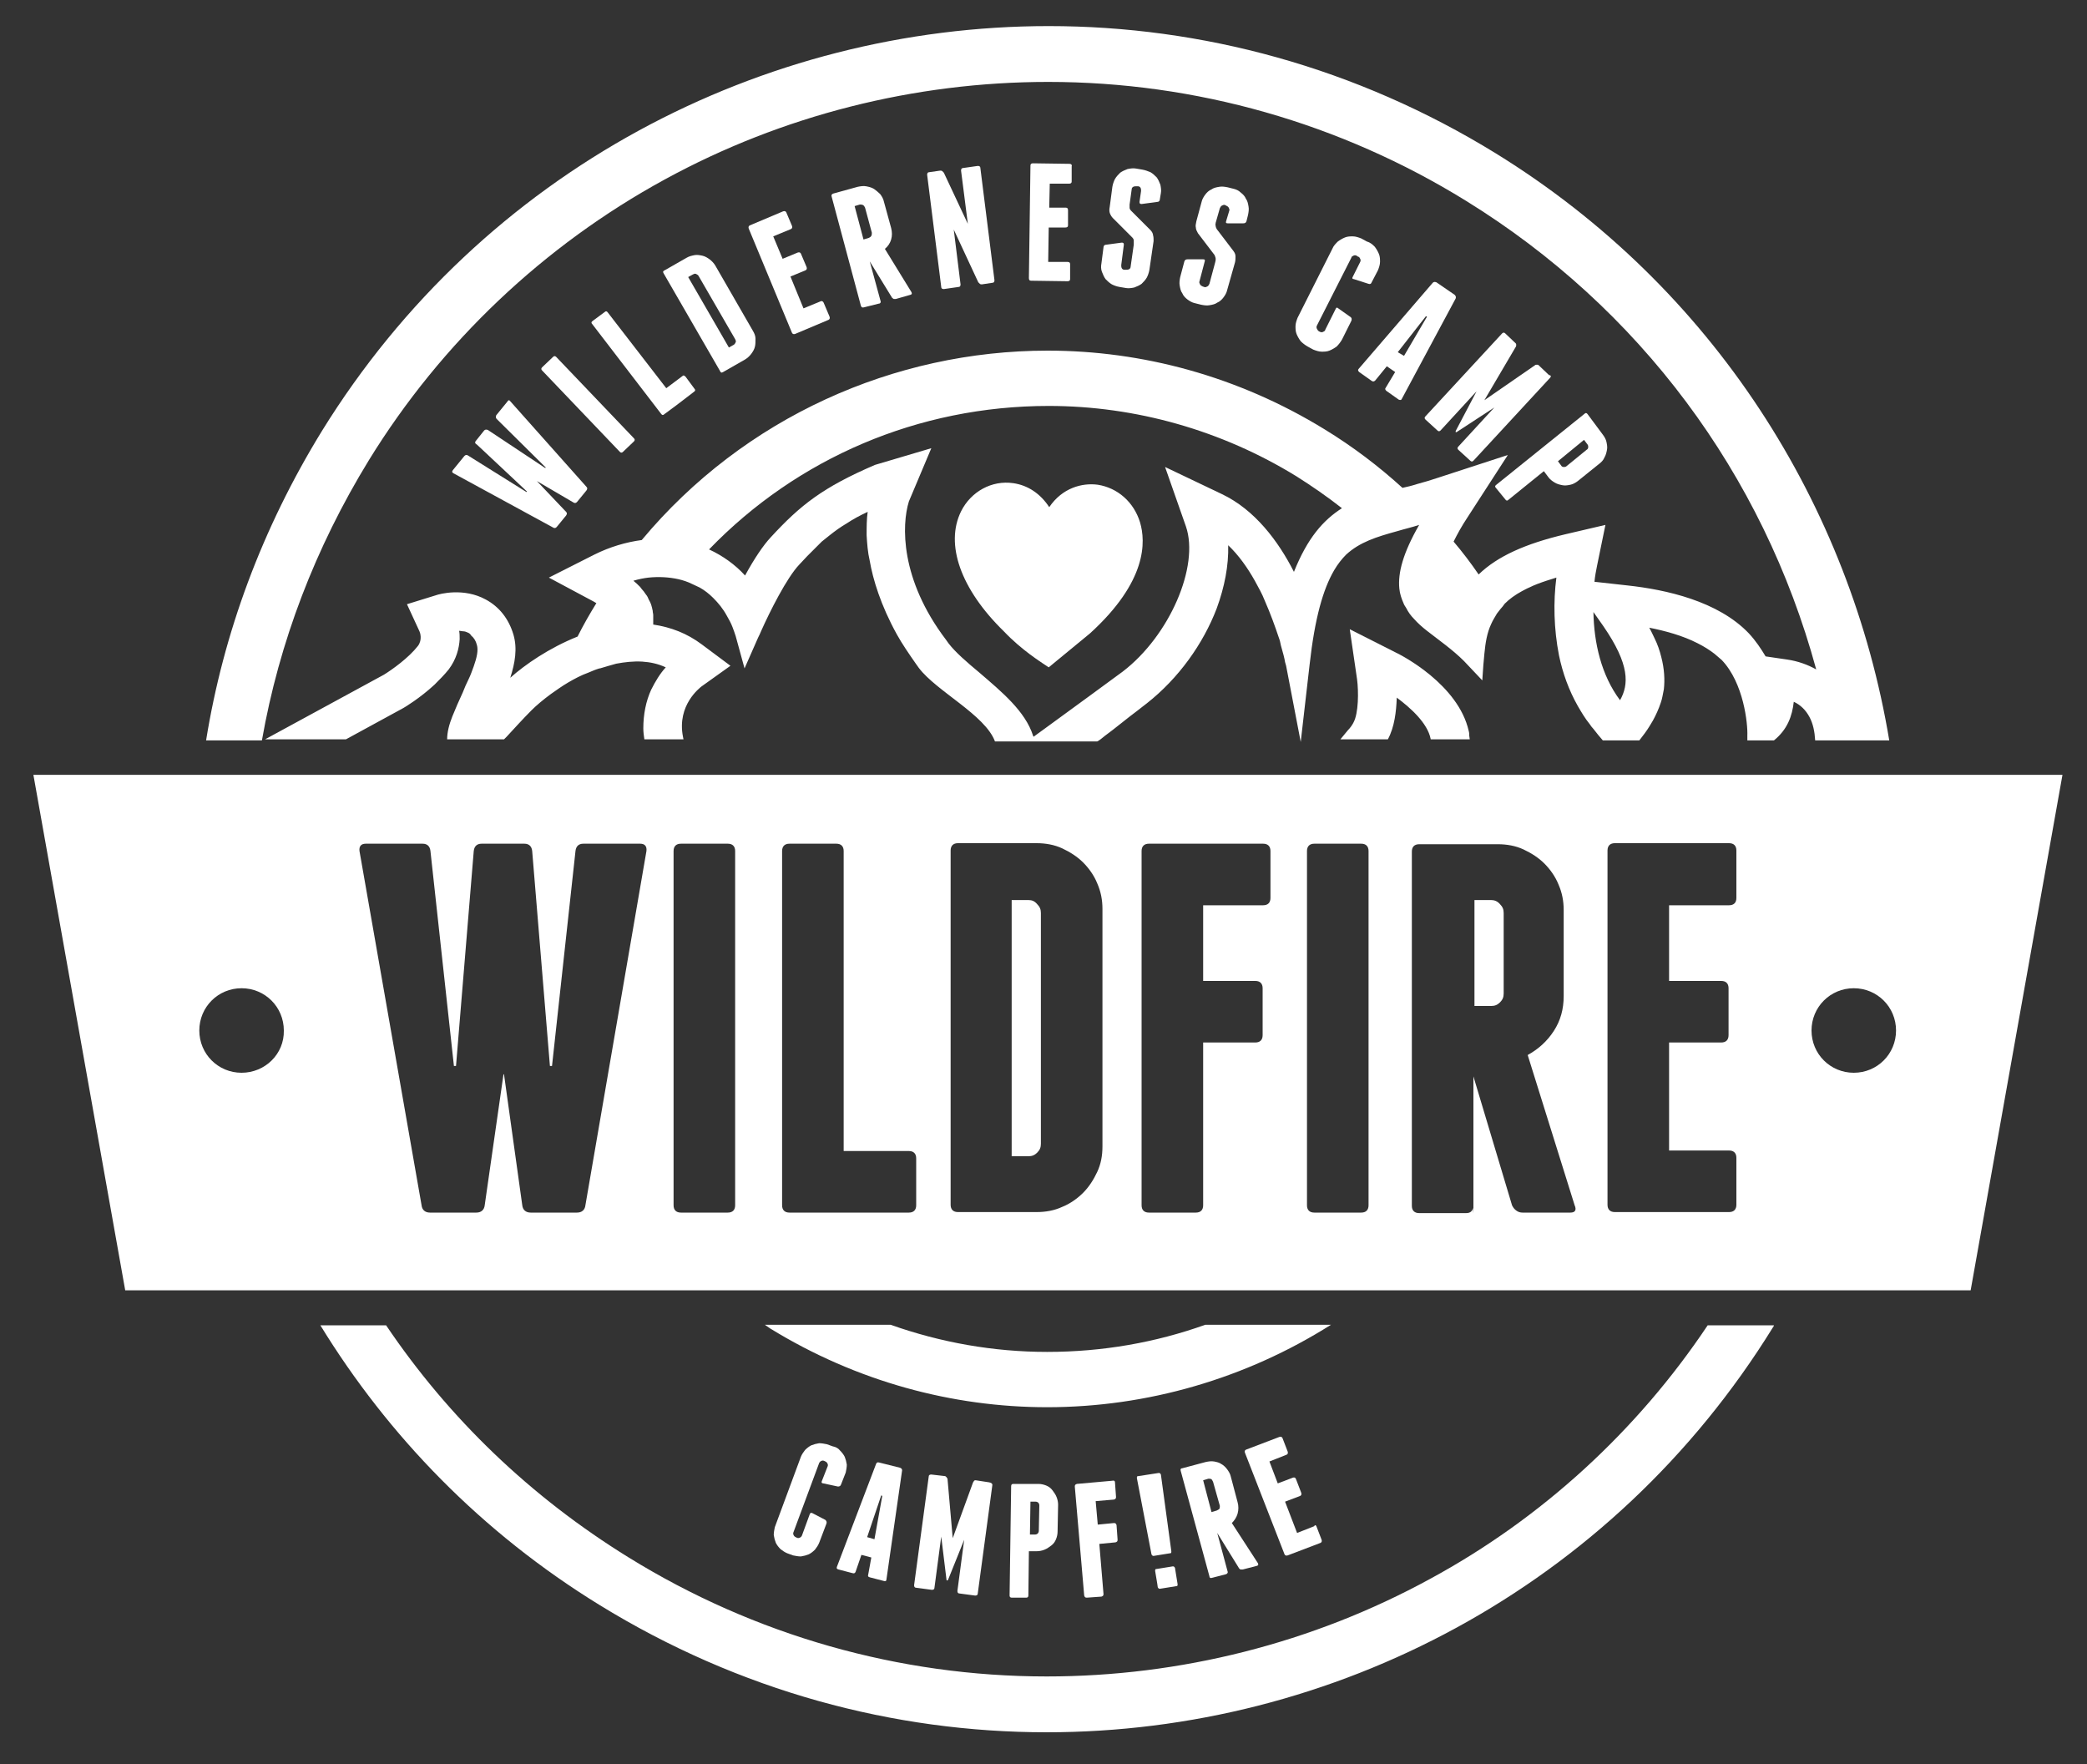 <?xml version="1.0" encoding="utf-8"?>
<!-- Generator: Adobe Illustrator 26.1.0, SVG Export Plug-In . SVG Version: 6.00 Build 0)  -->
<!DOCTYPE svg PUBLIC "-//W3C//DTD SVG 1.1//EN" "http://www.w3.org/Graphics/SVG/1.1/DTD/svg11.dtd">
<svg version="1.1" id="Layer_1" xmlns:x="http://ns.adobe.com/Extensibility/1.0/" xmlns:i="http://ns.adobe.com/AdobeIllustrator/10.0/" xmlns:graph="http://ns.adobe.com/Graphs/1.0/"
	 xmlns="http://www.w3.org/2000/svg" xmlns:xlink="http://www.w3.org/1999/xlink" x="0px" y="0px" viewBox="0 0 400 338.1"
	 style="enable-background:new 0 0 400 338.1;" xml:space="preserve">
<rect x="0" y="0" width="400" height="338.1" fill="#333333" stroke="none"/>
<style type="text/css">
	.st0{fill:#FFFFFF;}
</style>
<g>
	<path class="st0" d="M161,278c0.4,0.4,0.7,0.8,0.9,1.2c0.2,0.5,0.3,0.9,0.4,1.5c0,0.5-0.1,1-0.2,1.5l-0.9,2.3
		c-0.1,0.3-0.3,0.4-0.6,0.4l-2.8-0.6c-0.3,0-0.4-0.2-0.3-0.4l1.1-2.8c0.1-0.2,0.1-0.4,0-0.6c-0.1-0.2-0.2-0.3-0.4-0.4l-0.2-0.1
		c-0.2-0.1-0.4-0.1-0.6,0c-0.2,0.1-0.3,0.2-0.4,0.4l-4.9,13.2c-0.1,0.2-0.1,0.4,0,0.6c0.1,0.2,0.2,0.3,0.4,0.4l0.2,0.1
		c0.2,0.1,0.4,0.1,0.6,0c0.2-0.1,0.3-0.2,0.4-0.4l1.5-4.1c0.1-0.3,0.3-0.3,0.5-0.2l2.5,1.3c0.2,0.2,0.3,0.4,0.2,0.7l-1.4,3.7
		c-0.2,0.5-0.5,0.9-0.8,1.3c-0.4,0.4-0.8,0.7-1.2,0.9c-0.5,0.2-0.9,0.3-1.5,0.4c-0.5,0-1-0.1-1.5-0.2l-1.1-0.4
		c-0.5-0.2-0.9-0.5-1.3-0.8c-0.4-0.4-0.7-0.8-0.9-1.2c-0.2-0.5-0.3-0.9-0.4-1.5c0-0.5,0.1-1,0.2-1.5l5-13.5c0.2-0.5,0.5-0.9,0.8-1.3
		c0.4-0.4,0.8-0.7,1.2-0.9c0.5-0.2,0.9-0.3,1.5-0.4c0.5,0,1,0.1,1.5,0.2l1.1,0.4C160.2,277.3,160.7,277.6,161,278z"/>
	<path class="st0" d="M169.9,302.7c0,0.3-0.2,0.4-0.5,0.3l-2.7-0.7c-0.3-0.1-0.4-0.2-0.3-0.5l0.6-3.3l-1.9-0.5l-1.1,3.2
		c-0.1,0.3-0.3,0.4-0.6,0.3l-2.7-0.7c-0.3-0.1-0.4-0.2-0.3-0.5l7.5-19.7c0.1-0.3,0.3-0.4,0.6-0.3l4,1c0.3,0.1,0.4,0.3,0.4,0.5
		L169.9,302.7z M167.6,295l1.5-8.3l-0.2-0.1l-2.7,8L167.6,295z"/>
	<path class="st0" d="M190.2,284.6l-2.8,20.8c0,0.3-0.2,0.4-0.5,0.4l-3-0.4c-0.3,0-0.4-0.2-0.4-0.5l1.3-9.8l-3.1,7.7
		c-0.1,0.1-0.1,0.1-0.2,0.1c-0.1,0-0.1-0.1-0.1-0.2l-1-8.2l-1.3,9.8c0,0.3-0.2,0.4-0.5,0.4l-3-0.4c-0.3,0-0.4-0.2-0.4-0.5l2.8-20.8
		c0-0.3,0.2-0.4,0.5-0.4l2.6,0.3c0.1,0,0.2,0.1,0.3,0.2c0.1,0.1,0.1,0.2,0.2,0.3l1,11.4l3.9-10.7c0.1-0.1,0.1-0.2,0.2-0.3
		c0.1-0.1,0.2-0.1,0.3-0.1l2.6,0.4C190.1,284.2,190.2,284.4,190.2,284.6z"/>
	<path class="st0" d="M199,284.4c0.5,0,1,0.1,1.5,0.3c0.5,0.2,0.9,0.5,1.2,0.9c0.3,0.4,0.6,0.8,0.8,1.3c0.2,0.5,0.3,1,0.3,1.5
		l-0.1,5.1c0,0.5-0.1,1-0.3,1.5c-0.2,0.5-0.5,0.9-0.9,1.2c-0.4,0.3-0.8,0.6-1.3,0.8c-0.5,0.2-1,0.3-1.5,0.3l-1.5,0l-0.1,8.5
		c0,0.3-0.2,0.4-0.4,0.4l-2.8,0c-0.3,0-0.4-0.2-0.4-0.4l0.3-21c0-0.3,0.2-0.4,0.4-0.4L199,284.4z M199.2,288.5
		c0-0.2-0.1-0.4-0.2-0.5c-0.1-0.1-0.3-0.2-0.5-0.2l-1,0l-0.1,6.3l1,0c0.2,0,0.4-0.1,0.5-0.2c0.1-0.1,0.2-0.3,0.2-0.5L199.2,288.5z"
		/>
	<path class="st0" d="M213.7,284.1l0.2,2.8c0,0.3-0.1,0.4-0.4,0.5l-3.5,0.3l0.4,4.5l3.1-0.3c0.3,0,0.4,0.1,0.5,0.4l0.2,2.8
		c0,0.3-0.1,0.4-0.4,0.5l-3.1,0.3l0.8,9.6c0,0.3-0.1,0.4-0.4,0.5l-2.8,0.2c-0.3,0-0.4-0.1-0.5-0.4l-1.8-20.9c0-0.3,0.1-0.4,0.4-0.5
		l6.7-0.6C213.5,283.7,213.7,283.8,213.7,284.1z"/>
	<path class="st0" d="M241.1,299.6c0.1,0.3,0.1,0.4-0.2,0.5l-2.7,0.7c-0.1,0-0.2,0-0.4,0c-0.1,0-0.2-0.1-0.3-0.2l-4.2-6.8l2.1,7.8
		l-0.1-0.3c0,0.2-0.1,0.3-0.3,0.4l-2.7,0.7c-0.3,0.1-0.5,0-0.5-0.3l-5.5-20.2c-0.1-0.3,0-0.5,0.3-0.5l4.5-1.2c0.5-0.1,1-0.2,1.6-0.1
		c0.5,0.1,1,0.2,1.4,0.5c0.4,0.2,0.8,0.6,1.1,1c0.3,0.4,0.6,0.9,0.7,1.4l1.3,4.9c0.2,0.7,0.2,1.5,0,2.2c-0.2,0.7-0.6,1.3-1.1,1.8
		L241.1,299.6z M232.2,289.8l1-0.3c0.2-0.1,0.4-0.2,0.5-0.3c0.1-0.2,0.1-0.4,0.1-0.6l-1.3-4.6c-0.1-0.2-0.2-0.4-0.3-0.5
		c-0.2-0.1-0.4-0.1-0.6-0.1l-1,0.3L232.2,289.8z"/>
	<path class="st0" d="M252.3,292.5l1,2.6c0.1,0.3,0,0.5-0.2,0.6l-6.3,2.4c-0.3,0.1-0.5,0-0.6-0.2l-7.6-19.5c-0.1-0.3,0-0.5,0.3-0.6
		l6.3-2.4c0.3-0.1,0.5,0,0.6,0.2l1,2.6c0.1,0.3,0,0.5-0.2,0.6l-3.3,1.3l1.6,4.2l2.9-1.1c0.3-0.1,0.5,0,0.6,0.3l1,2.6
		c0.1,0.3,0,0.5-0.2,0.6l-2.9,1.1l2.3,6l3.3-1.3C252,292.2,252.2,292.3,252.3,292.5z"/>
	<path class="st0" d="M224.8,300.2c0.2,0,0.3,0.1,0.4,0.3l0.5,3.1c0,0.3,0,0.4-0.3,0.4l-3.1,0.5l0,0c-0.2,0-0.3-0.1-0.4-0.3
		l-0.1-0.7l-0.4-2.4c0-0.3,0-0.4,0.3-0.4L224.8,300.2L224.8,300.2"/>
	<path class="st0" d="M222.1,282.3c0.2,0,0.3,0.1,0.4,0.3l2,14.7c0,0.3,0,0.4-0.3,0.4l-3.1,0.5l0,0c-0.2,0-0.3-0.1-0.4-0.3
		l-2.8-14.6c0-0.3,0-0.4,0.3-0.4L222.1,282.3L222.1,282.3"/>
	<path class="st0" d="M218.5,100.1c-1.2-3.9-4.3-6.6-8.1-7.2c-3-0.4-6.8,0.6-9.3,4.3c-1.7-2.6-4.1-4.2-6.9-4.6
		c-4.1-0.6-8.1,1.6-10,5.4c-3.1,6.3-0.1,14.9,8.2,23c3.4,3.6,7.3,6,7.4,6.1l1.2,0.8l7.9-6.5C219.9,111.4,219.6,103.8,218.5,100.1z"
		/>
	<g>
		<path class="st0" d="M97.8,76.9l14.6,16.4c0.2,0.2,0.2,0.4,0,0.7l-1.8,2.2c-0.2,0.2-0.4,0.3-0.7,0.1l-7-4.1l0,0l5.6,5.9
			c0.2,0.2,0.2,0.4,0,0.7l-1.8,2.2c-0.2,0.2-0.4,0.3-0.7,0.1L86.9,90.7c-0.3-0.2-0.3-0.3-0.1-0.6l2.2-2.7c0.2-0.2,0.4-0.3,0.7-0.1
			l11.2,7l0.1-0.1l-9.6-9C91,85,91,84.7,91.2,84.5l1.6-2c0.2-0.2,0.4-0.2,0.7-0.1l11,7.3l0.1-0.1l-9.4-9.3c-0.2-0.2-0.2-0.4-0.1-0.7
			l2.2-2.7C97.4,76.7,97.6,76.6,97.8,76.9z"/>
		<path class="st0" d="M121.5,84c0.2,0.2,0.2,0.4,0,0.6l-2.1,2c-0.2,0.2-0.4,0.2-0.6,0l-14.9-15.6c-0.2-0.2-0.2-0.4,0-0.6l2.1-2
			c0.2-0.2,0.4-0.2,0.6,0L121.5,84z"/>
		<path class="st0" d="M131.4,72.2l1.7,2.3c0.2,0.2,0.2,0.4-0.1,0.6l-3.4,2.6l0,0l0,0l-2.3,1.7c-0.2,0.2-0.4,0.2-0.6-0.1l-13.2-17.2
			c-0.2-0.2-0.2-0.4,0.1-0.6l2.3-1.7c0.2-0.2,0.4-0.2,0.6,0.1l11.2,14.5l3.2-2.4C131,71.9,131.2,72,131.4,72.2z"/>
		<path class="st0" d="M131.6,49.4c0.5-0.3,1-0.4,1.5-0.5c0.5-0.1,1,0,1.5,0.1c0.5,0.1,1,0.4,1.4,0.7c0.4,0.3,0.8,0.7,1.1,1.2
			l7.2,12.5c0.3,0.5,0.5,1,0.5,1.5s0,1.1-0.1,1.5c-0.1,0.5-0.4,1-0.7,1.4c-0.3,0.4-0.7,0.8-1.2,1.1l-4.2,2.4
			c-0.3,0.2-0.5,0.1-0.6-0.2l-10.8-18.7c-0.2-0.3-0.1-0.5,0.2-0.6L131.6,49.4z M133.9,52.9c-0.1-0.2-0.3-0.3-0.5-0.4
			c-0.2-0.1-0.4,0-0.6,0.1l-0.9,0.5l7.8,13.5l0.9-0.5c0.2-0.1,0.3-0.3,0.4-0.5c0.1-0.2,0-0.4-0.1-0.6L133.9,52.9z"/>
		<path class="st0" d="M157.9,58.1l1.1,2.6c0.1,0.3,0,0.5-0.2,0.6l-6.4,2.7c-0.3,0.1-0.5,0-0.6-0.2l-8.3-20c-0.1-0.3,0-0.5,0.2-0.6
			l6.4-2.7c0.3-0.1,0.5,0,0.6,0.2l1.1,2.6c0.1,0.3,0,0.5-0.2,0.6l-3.4,1.4l1.8,4.3l2.9-1.2c0.3-0.1,0.5,0,0.6,0.2l1.1,2.6
			c0.1,0.3,0,0.5-0.2,0.6l-2.9,1.2l2.5,6.1l3.4-1.4C157.6,57.7,157.8,57.8,157.9,58.1z"/>
		<path class="st0" d="M174.7,56c0.1,0.3,0.1,0.4-0.2,0.5l-2.8,0.8c-0.1,0-0.3,0-0.4,0c-0.1-0.1-0.2-0.1-0.3-0.2l-4.3-7l2.1,7.7
			c0,0.2-0.1,0.4-0.4,0.4l-2.8,0.7c-0.3,0.1-0.5,0-0.6-0.3l-5.6-20.9c-0.1-0.3,0-0.5,0.3-0.6l4.7-1.3c0.5-0.1,1.1-0.2,1.6-0.1
			c0.5,0.1,1,0.2,1.5,0.5c0.4,0.3,0.8,0.6,1.2,1c0.3,0.4,0.6,0.9,0.7,1.4l1.4,5.1c0.2,0.8,0.2,1.5,0,2.2c-0.2,0.7-0.6,1.3-1.2,1.8
			L174.7,56z M165.5,45.9l1-0.3c0.2-0.1,0.4-0.2,0.5-0.4c0.1-0.2,0.1-0.4,0.1-0.6l-1.3-4.8c-0.1-0.2-0.2-0.4-0.4-0.5
			c-0.2-0.1-0.4-0.1-0.6-0.1l-1,0.3L165.5,45.9z"/>
		<path class="st0" d="M187.9,32.2l2.7,21.5c0,0.3-0.1,0.5-0.4,0.5l-2,0.3c-0.1,0-0.3,0-0.4-0.1c-0.1-0.1-0.2-0.2-0.3-0.3l-4.7-10.1
			l1.3,10.5c0,0.3-0.1,0.5-0.4,0.5l-2.8,0.4c-0.3,0-0.5-0.1-0.5-0.4l-2.7-21.5c0-0.3,0.1-0.5,0.4-0.5l2.1-0.3c0.1,0,0.3,0,0.4,0.1
			c0.1,0.1,0.2,0.2,0.3,0.3l4.6,9.8l-1.3-10.2c0-0.3,0.1-0.5,0.4-0.5l2.8-0.4C187.7,31.8,187.9,31.9,187.9,32.2z"/>
		<path class="st0" d="M205.1,50.6l0,2.9c0,0.3-0.2,0.4-0.5,0.4l-7-0.1c-0.3,0-0.4-0.2-0.4-0.5l0.3-21.6c0-0.3,0.2-0.4,0.5-0.4
			l7,0.1c0.3,0,0.5,0.2,0.4,0.5l0,2.9c0,0.3-0.2,0.4-0.5,0.4l-3.7,0l-0.1,4.6l3.2,0c0.3,0,0.4,0.2,0.4,0.5l0,2.9
			c0,0.3-0.2,0.4-0.5,0.4l-3.2,0l-0.1,6.6l3.7,0C204.9,50.2,205.1,50.3,205.1,50.6z"/>
		<path class="st0" d="M220.5,33c0.5,0.3,0.8,0.6,1.2,1c0.3,0.4,0.5,0.9,0.7,1.4c0.1,0.5,0.2,1.1,0.1,1.6l-0.2,1.2
			c0,0.3-0.2,0.5-0.5,0.5l-3,0.4c-0.3,0-0.4-0.1-0.4-0.4l0.3-2.1c0-0.2,0-0.4-0.1-0.6c-0.1-0.2-0.3-0.3-0.5-0.3l-0.3,0
			c-0.2,0-0.4,0-0.6,0.1c-0.2,0.1-0.3,0.3-0.3,0.5l-0.4,2.9c0,0.2,0,0.4,0,0.6c0,0.2,0.1,0.4,0.3,0.6l3.7,3.7c0.3,0.3,0.5,0.7,0.5,1
			c0.1,0.3,0.1,0.7,0.1,1.1l-0.8,5.5c-0.1,0.6-0.3,1.1-0.5,1.5c-0.3,0.5-0.6,0.8-1,1.2c-0.4,0.3-0.9,0.5-1.4,0.7
			c-0.5,0.1-1.1,0.2-1.6,0.1l-1.2-0.2c-0.6-0.1-1.1-0.3-1.5-0.5c-0.5-0.3-0.8-0.6-1.2-1c-0.3-0.4-0.5-0.9-0.7-1.4s-0.2-1.1-0.1-1.6
			l0.4-3.1c0-0.3,0.2-0.5,0.5-0.5l3-0.4c0.3,0,0.4,0.1,0.4,0.4l-0.5,3.9c0,0.2,0,0.4,0.1,0.6c0.1,0.2,0.3,0.3,0.5,0.3l0.3,0
			c0.2,0,0.4,0,0.6-0.1c0.2-0.1,0.3-0.3,0.3-0.5l0.6-4.2c0-0.3,0-0.5,0-0.8c0-0.2-0.1-0.4-0.3-0.6l-3.7-3.7c-0.3-0.3-0.5-0.7-0.6-1
			c-0.1-0.3-0.1-0.7,0-1.2l0.5-3.8c0.1-0.6,0.3-1.1,0.5-1.5c0.3-0.5,0.6-0.8,1-1.2c0.4-0.3,0.9-0.5,1.4-0.7c0.5-0.1,1.1-0.2,1.6-0.1
			l1.2,0.2C219.5,32.6,220,32.8,220.5,33z"/>
		<path class="st0" d="M237.8,36.9c0.4,0.3,0.8,0.7,1,1.2c0.3,0.4,0.4,0.9,0.5,1.5c0.1,0.5,0,1.1-0.1,1.6l-0.3,1.2
			c-0.1,0.3-0.3,0.4-0.6,0.4l-3,0c-0.3,0-0.4-0.1-0.3-0.4l0.6-2c0.1-0.2,0-0.4-0.1-0.6c-0.1-0.2-0.3-0.3-0.5-0.4l-0.2-0.1
			c-0.2-0.1-0.4,0-0.6,0.1c-0.2,0.1-0.3,0.3-0.4,0.5l-0.8,2.8c0,0.2-0.1,0.4,0,0.6c0,0.2,0.1,0.4,0.2,0.6l3.2,4.2
			c0.3,0.4,0.4,0.7,0.4,1.1c0,0.3,0,0.7-0.1,1.1l-1.5,5.3c-0.1,0.5-0.4,1-0.7,1.4c-0.3,0.4-0.7,0.8-1.2,1c-0.4,0.3-0.9,0.4-1.5,0.5
			c-0.5,0.1-1.1,0-1.6-0.1l-1.2-0.3c-0.5-0.1-1-0.4-1.4-0.7c-0.4-0.3-0.8-0.7-1-1.2c-0.3-0.4-0.4-0.9-0.5-1.5
			c-0.1-0.5,0-1.1,0.1-1.6l0.8-3c0.1-0.3,0.3-0.4,0.6-0.4l3,0c0.3,0,0.4,0.1,0.3,0.4l-1,3.8c-0.1,0.2,0,0.4,0.1,0.6
			c0.1,0.2,0.3,0.3,0.5,0.4l0.3,0.1c0.2,0.1,0.4,0,0.6-0.1c0.2-0.1,0.3-0.3,0.4-0.5l1.1-4.1c0.1-0.3,0.1-0.5,0.1-0.7
			s-0.1-0.4-0.2-0.7l-3.2-4.2c-0.2-0.4-0.4-0.7-0.4-1.1c-0.1-0.3,0-0.7,0.1-1.2l1-3.7c0.1-0.5,0.4-1,0.7-1.4c0.3-0.4,0.7-0.8,1.2-1
			c0.4-0.3,0.9-0.4,1.5-0.5c0.5-0.1,1.1,0,1.6,0.1l1.2,0.3C236.9,36.3,237.4,36.5,237.8,36.9z"/>
		<path class="st0" d="M263.5,47.3c0.3,0.4,0.6,0.9,0.8,1.4c0.2,0.5,0.2,1,0.2,1.5c0,0.5-0.2,1.1-0.4,1.6l-1.2,2.3
			c-0.1,0.3-0.3,0.4-0.6,0.3l-2.8-0.9c-0.3,0-0.4-0.2-0.2-0.5l1.4-2.8c0.1-0.2,0.1-0.4,0-0.6c-0.1-0.2-0.2-0.4-0.4-0.4L260,49
			c-0.2-0.1-0.4-0.1-0.6,0c-0.2,0.1-0.4,0.2-0.4,0.4l-6.6,13c-0.1,0.2-0.1,0.4,0,0.6c0.1,0.2,0.2,0.4,0.4,0.5l0.2,0.1
			c0.2,0.1,0.4,0.1,0.6,0c0.2-0.1,0.4-0.2,0.4-0.4l2-4c0.1-0.3,0.3-0.3,0.5-0.1l2.4,1.7c0.2,0.2,0.2,0.4,0.1,0.7l-1.8,3.6
			c-0.3,0.5-0.6,0.9-1,1.3c-0.4,0.3-0.9,0.6-1.4,0.8c-0.5,0.2-1,0.2-1.5,0.2c-0.5,0-1.1-0.2-1.6-0.4l-1.1-0.6
			c-0.5-0.3-0.9-0.6-1.3-1c-0.3-0.4-0.6-0.9-0.8-1.4c-0.2-0.5-0.2-1-0.2-1.5c0-0.5,0.2-1.1,0.4-1.6l6.7-13.3c0.2-0.5,0.6-0.9,1-1.3
			c0.4-0.3,0.9-0.6,1.4-0.8c0.5-0.2,1-0.2,1.5-0.2c0.5,0,1.1,0.2,1.6,0.4l1.1,0.6C262.7,46.5,263.1,46.9,263.5,47.3z"/>
		<path class="st0" d="M268.7,76.4c-0.1,0.3-0.3,0.3-0.6,0.2l-2.4-1.7c-0.2-0.2-0.3-0.4-0.1-0.6l1.8-3l-1.6-1.1l-2.2,2.7
			c-0.2,0.2-0.4,0.3-0.7,0.1l-2.4-1.7c-0.2-0.2-0.3-0.4-0.1-0.6l14.2-16.5c0.2-0.2,0.4-0.2,0.7-0.1l3.5,2.4c0.2,0.2,0.3,0.4,0.2,0.7
			L268.7,76.4z M269.1,68.2l4.4-7.5l-0.2-0.1l-5.4,6.9L269.1,68.2z"/>
		<path class="st0" d="M297.1,72.4l-14.7,15.9c-0.2,0.2-0.4,0.2-0.6,0l-2.3-2.1c-0.2-0.2-0.2-0.4,0-0.6l6.9-7.5l-7.2,4.7
			c-0.1,0-0.2,0.1-0.2,0c0,0,0-0.1,0-0.2L283,75l-6.9,7.5c-0.2,0.2-0.4,0.2-0.6,0l-2.3-2.1c-0.2-0.2-0.2-0.4,0-0.6l14.7-15.9
			c0.2-0.2,0.4-0.2,0.6,0l2,1.9c0.1,0.1,0.1,0.2,0.1,0.3c0,0.1,0,0.3-0.1,0.4l-6,10.2l9.7-6.7c0.1-0.1,0.2-0.1,0.4-0.1
			c0.1,0,0.2,0,0.3,0.1l2,1.9C297.3,71.9,297.3,72.2,297.1,72.4z"/>
		<path class="st0" d="M307.2,83.3c0.3,0.4,0.6,0.9,0.7,1.4c0.1,0.5,0.2,1,0.1,1.5c-0.1,0.5-0.2,1-0.5,1.5c-0.2,0.5-0.6,0.9-1,1.2
			l-4.1,3.3c-0.4,0.3-0.9,0.6-1.4,0.7c-0.5,0.1-1,0.2-1.5,0.1c-0.5-0.1-1-0.2-1.5-0.5c-0.5-0.3-0.9-0.6-1.2-1l-0.9-1.2l-6.8,5.5
			c-0.2,0.2-0.4,0.2-0.6-0.1l-1.8-2.2c-0.2-0.2-0.2-0.4,0.1-0.6l16.9-13.6c0.2-0.2,0.4-0.2,0.6,0.1L307.2,83.3z M304.1,86.2
			c0.2-0.1,0.3-0.3,0.3-0.5c0-0.2,0-0.4-0.2-0.6l-0.6-0.8l-5,4.1l0.6,0.8c0.1,0.2,0.3,0.3,0.5,0.3c0.2,0,0.4,0,0.6-0.2L304.1,86.2z"
			/>
	</g>
	<path class="st0" d="M274.1,302.6c-22.5,12.3-47.9,18.7-73.5,18.7c-28.3,0-56-7.9-80.1-22.8C101.7,286.9,86,271.8,74,254H61.4
		c13,21.2,30.9,39.7,53.5,53.6c26.8,16.5,56.4,24.4,85.7,24.4c54.8,0,108.3-27.6,139.2-77.6c0.1-0.1,0.2-0.3,0.2-0.4h-12.7
		C313.8,274.2,295.5,291,274.1,302.6z"/>
	<path class="st0" d="M200.7,259.1c-10.3,0-20.4-1.8-30-5.2h-24.1c0.3,0.2,0.7,0.5,1,0.7c16.6,10.2,35,15.1,53.1,15.1
		c19.2,0,38.1-5.5,54.4-15.8h-24.1C221.5,257.3,211.3,259.1,200.7,259.1z"/>
	<path class="st0" d="M286.7,29.4C259.9,12.9,230.3,5,201,5l0,0C146.2,5,92.6,32.6,61.7,82.6c-11.5,18.7-18.9,38.8-22.2,59.3h10.7
		c3.3-18.8,10.2-36.9,20.5-53.7c13.9-22.6,33.6-41.2,56.7-53.8c22.5-12.3,47.9-18.7,73.5-18.7c28.3,0,56,7.9,80.1,22.8
		c33.2,20.5,56.9,52.3,67.1,89.8c-1.6-0.9-3.5-1.6-5.6-1.9l-4.1-0.6c-0.9-1.5-1.9-3-3.2-4.4c-5.9-6.2-15.9-8.4-23.3-9.2l-6.3-0.7
		c0.1-1.1,0.3-2.1,0.5-3.1l1.6-7.8l-7.7,1.8c-7.6,1.8-13,4.2-16.6,7.7c-1.5-2.2-3.1-4.3-4.8-6.3c0.7-1.4,1.5-2.9,2.7-4.7l7.7-11.9
		l-13.5,4.4c-1.2,0.4-2.5,0.8-4,1.2c-0.9,0.3-1.8,0.5-2.7,0.7c-4.5-4.1-9.5-7.9-14.9-11.2c-16.6-10.2-35-15.1-53.1-15.1
		c-29.4,0-58.2,12.8-77.8,36.3c-3,0.4-6.1,1.3-9.1,2.8l-8.7,4.4l8.6,4.6c0.2,0.1,0.3,0.2,0.5,0.3c-1.3,2.1-2.5,4.2-3.6,6.4
		c-5.5,2.2-10.1,5.4-12.9,7.9c0.9-2.8,1.4-5.6,0.6-8.3c-0.9-3-2.7-5.3-5.3-6.7c-4.2-2.3-8.8-1.1-9.6-0.8l-5.5,1.7l2.4,5.2
		c0.1,0.2,0.6,1.6-0.3,2.8c-1.8,2.3-4.9,4.5-6.5,5.5l-22.8,12.4l15.5,0l11-6c0.2-0.1,3.2-1.9,6-4.5c0.9-0.9,1.9-1.9,2.7-2.9
		c1.5-2,2-4.1,2.1-5.8c0-0.6,0-1.1-0.1-1.6h0c0.3,0,0.6,0.1,0.9,0.1s0.6,0.2,0.9,0.3c0.2,0.1,0.4,0.3,0.5,0.5c0.5,0.4,0.9,1,1.1,1.8
		c0.3,1,0,2.4-0.6,4.1c-0.3,0.8-0.6,1.7-1,2.5c-0.4,0.8-0.8,1.7-1.1,2.5c-0.7,1.5-1.4,3.1-2,4.6c-0.6,1.5-1,3-1,4.4l10.9,0h0
		c0.2-0.2,0.3-0.3,0.5-0.5c1.4-1.5,3-3.3,4.8-5.1c0.9-0.9,2.2-2,3.7-3.1c1-0.7,2.1-1.5,3.3-2.2s2.5-1.4,3.9-1.9
		c0.7-0.3,1.4-0.6,2.1-0.8c0,0,0,0,0.1,0c1-0.3,2-0.6,3.1-0.9c1.6-0.3,3.3-0.5,5-0.4c1.5,0.1,3,0.4,4.5,1.1c-1.1,1.2-2,2.7-2.8,4.3
		c-1,2.2-1.5,4.7-1.5,7.4c0,0.7,0.1,1.4,0.2,2.1v0l0.2,0l7.3,0l-0.1-0.5c-1.2-6.1,3.3-9.4,3.5-9.6l5.6-4l-5.5-4.1
		c-2.8-2.1-5.9-3.3-9.3-3.8c0,0,0,0,0,0c0-0.2,0-0.3,0-0.5c0-0.3,0-0.5,0-0.8c0-0.2,0-0.3,0-0.5c0-0.3-0.1-0.5-0.1-0.8
		c0-0.2-0.1-0.3-0.1-0.5c-0.1-0.4-0.2-0.8-0.4-1.2c0-0.1-0.1-0.1-0.1-0.2c-0.2-0.3-0.3-0.7-0.5-1c-0.1-0.1-0.2-0.3-0.3-0.4
		c-0.2-0.3-0.4-0.6-0.7-0.9c-0.1-0.1-0.2-0.3-0.3-0.4c-0.4-0.4-0.8-0.8-1.3-1.2c1-0.3,2-0.5,2.9-0.6c1.9-0.2,3.9-0.1,5.7,0.3
		c0.9,0.2,1.8,0.5,2.6,0.9c0.5,0.2,1,0.5,1.5,0.7c0.9,0.5,1.8,1.2,2.6,2c1,1,1.9,2.1,2.6,3.4c0.4,0.7,0.8,1.4,1.1,2.2
		c0.2,0.5,0.4,1.1,0.6,1.7l1.7,6.2l2.6-5.9c0.2-0.4,0.4-0.8,0.6-1.3c1.6-3.6,4.9-10.2,7.3-12.7c0.5-0.5,1-1.1,1.5-1.6
		c1-1,1.9-1.9,2.8-2.8c0.5-0.4,1-0.8,1.5-1.2c1-0.8,2.1-1.6,3.3-2.3c1.2-0.8,2.5-1.5,4-2.2c-0.2,1.4-0.2,2.9-0.2,4.5
		c0.1,1.6,0.2,3.2,0.6,4.9c0.6,3.5,2.1,8.5,5.2,14.1c1,1.8,2.3,3.7,3.7,5.7l0.5,0.7c3.4,4.5,12.7,9,14.6,14.1l6.7,0l12.9,0
		c0.4-0.2,0.9-0.6,1.5-1.1c1.8-1.3,4.3-3.4,6.2-4.8c0.8-0.6,1.5-1.2,1.8-1.4c6.1-4.8,10.8-11.4,13.4-18.2c1.5-4.1,2.3-8.2,2.2-12.1
		c2,1.9,3.7,4.3,5.1,6.8c0.7,1.3,1.4,2.5,1.9,3.8c1.1,2.5,2,5,2.7,7.1c0.2,0.5,0.3,1,0.4,1.5c0.4,1.4,0.7,2.5,0.8,3.2
		c0.1,0.4,0.2,0.7,0.2,0.7l2.8,14.6h0v0l1.7-14.8c1-9,2.6-14.5,4.7-18.1c0.7-1.2,1.5-2.2,2.3-3c2.6-2.4,5.8-3.4,9.8-4.5
		c1.3-0.4,2.7-0.7,4.2-1.2l0,0h0c-3.1,5.4-4.1,9.2-3.8,12.2c0.1,1,0.4,1.9,0.8,2.8c0.1,0.3,0.3,0.6,0.5,0.9c0.4,0.8,0.9,1.5,1.5,2.1
		c0.7,0.8,1.6,1.6,2.5,2.3c2.3,1.8,4.9,3.6,7.1,5.8l3.5,3.7l0.2-2.9l0.2-2.2c0.2-2.1,0.5-4,1.3-5.7c0.3-0.7,0.7-1.3,1.1-2
		c0.2-0.3,0.5-0.6,0.7-0.9c0.3-0.3,0.5-0.6,0.8-1c0.9-0.9,2-1.7,3.3-2.4c0.4-0.2,0.9-0.5,1.4-0.7c1-0.5,2.1-0.9,3.3-1.3
		c0.6-0.2,1.3-0.4,1.9-0.6c-0.6,4.6-0.5,9.8,0.5,14.9c0.7,3.4,1.9,6.7,3.6,9.7c0.7,1.2,1.4,2.4,2.3,3.5c0.2,0.3,0.4,0.6,0.7,0.9
		c0.6,0.8,1.2,1.5,1.8,2.2l7.1,0h-0.1h0c0.7-0.9,1.4-1.8,2-2.8c0.2-0.3,0.4-0.7,0.6-1c0.6-1.1,1.1-2.2,1.5-3.4
		c0.3-0.8,0.4-1.7,0.6-2.6c0.2-1.8,0.1-3.9-0.5-6.2c-0.3-1.2-0.7-2.4-1.3-3.6c-0.3-0.6-0.6-1.3-1-2c3,0.6,6.4,1.5,9.3,3
		c1.2,0.6,2.3,1.3,3.2,2c0.5,0.4,0.9,0.8,1.4,1.2c4.2,4.4,5,12.2,4.9,14.5v0l0,0.9l5.1,0c2.6-2.1,3.5-4.7,3.8-7.4
		c1.3,0.6,2.3,1.6,3,2.9c0.7,1.3,1,2.8,1.1,4.5l14.2,0C354.6,96.9,328.5,55.2,286.7,29.4z M248,109.6c-3-5.9-7.5-11.9-13.8-14.9
		l-10.9-5.2l4,11.4c2.6,7.6-3.1,20.9-12.1,27.8c-1.1,0.8-10.2,7.5-14.9,10.9l-2.2,1.6L198,141c-1.5-4.7-6-8.4-10.3-12.1
		c-2.4-2-4.6-3.9-5.9-5.6l-0.5-0.7c-8.8-11.6-8.5-22-7.1-26.5l4.3-10.2l-10.8,3.2c-10,4.3-14.3,7.7-20,13.9c-1.4,1.5-3.1,4-4.9,7.3
		c-1.9-2.1-4.3-3.8-6.9-5c16.9-17.5,40.1-27.5,65.1-27.5h0c16.7,0,33.2,4.7,47.5,13.5c3,1.9,5.9,3.9,8.7,6.1
		C253.6,99.7,250.6,103.1,248,109.6z M310.5,134.2c-3.6-4.8-5-11-5.1-16.9l1.9,2.7C312.4,127.4,312.2,131.2,310.5,134.2z"/>
	<path class="st0" d="M281.5,140.1c-2-8.9-12.8-14.5-14.1-15.1l-8.7-4.4l1.4,9.6c0.3,2.3,0.3,6.5-0.7,8.3c-0.2,0.4-0.6,1-1.1,1.5
		l-1.4,1.7l9.1,0h0c1.3-2.4,1.6-5.4,1.7-7.8c0-0.1,0-0.1,0-0.2c0,0,0,0,0,0c2.7,2,5.9,4.9,6.5,7.9l0,0c0,0,0,0.1,0,0.1l7.5,0
		l-0.1-0.7C281.6,140.8,281.6,140.4,281.5,140.1z"/>
	<path class="st0" d="M197.1,172.5h-3.2v49.1h3.2c0.7,0,1.2-0.2,1.7-0.7c0.5-0.5,0.7-1,0.7-1.7v-44.2c0-0.7-0.2-1.2-0.7-1.7
		C198.3,172.7,197.8,172.5,197.1,172.5z"/>
	<path class="st0" d="M285.8,172.5h-3.2v20.3h3.2c0.7,0,1.2-0.2,1.7-0.7c0.5-0.5,0.7-1,0.7-1.7v-15.4c0-0.7-0.2-1.2-0.7-1.7
		C287,172.7,286.4,172.5,285.8,172.5z"/>
	<path class="st0" d="M6.4,148.5l17.6,98.8h353.7l17.6-98.8H6.4z M46.3,205.6c-4.5,0-8.1-3.6-8.1-8.1c0-4.5,3.6-8.1,8.1-8.1
		c4.5,0,8.1,3.6,8.1,8.1C54.5,202,50.8,205.6,46.3,205.6z M112.2,231c-0.1,0.9-0.7,1.4-1.6,1.4h-8.9c-0.9,0-1.5-0.5-1.6-1.4
		l-3.5-25.1h-0.1L92.9,231c-0.1,0.9-0.7,1.4-1.6,1.4h-8.9c-0.9,0-1.5-0.5-1.6-1.4l-11.9-67.9c-0.1-0.9,0.3-1.4,1.2-1.4H81
		c0.9,0,1.4,0.5,1.5,1.4l4.5,41.2h0.4l3.4-41.2c0.1-0.9,0.6-1.4,1.5-1.4h8.2c0.9,0,1.4,0.5,1.5,1.4l3.4,41.2h0.4l4.5-41.2
		c0.1-0.9,0.6-1.4,1.5-1.4h10.9c0.9,0,1.3,0.5,1.2,1.4L112.2,231z M140.9,231c0,0.9-0.5,1.4-1.4,1.4h-9c-0.9,0-1.4-0.5-1.4-1.4
		v-67.9c0-0.9,0.5-1.4,1.4-1.4h9c0.9,0,1.4,0.5,1.4,1.4V231z M175.6,231c0,0.9-0.5,1.4-1.4,1.4h-13.6h-0.2h-0.1h-9
		c-0.9,0-1.4-0.5-1.4-1.4v-67.9c0-0.9,0.5-1.4,1.4-1.4h9c0.9,0,1.4,0.5,1.4,1.4v57.5h12.5c0.9,0,1.4,0.5,1.4,1.4V231z M211.3,219.7
		c0,1.8-0.3,3.4-1,4.9c-0.7,1.5-1.6,2.9-2.7,4c-1.1,1.1-2.5,2.1-4,2.7c-1.5,0.7-3.2,1-4.9,1h-15.1c-0.9,0-1.4-0.5-1.4-1.4v-67.9
		c0-0.9,0.5-1.4,1.4-1.4h15.1c1.7,0,3.4,0.3,4.9,1c1.5,0.7,2.9,1.6,4,2.7c1.1,1.1,2.1,2.5,2.7,4c0.7,1.6,1,3.2,1,4.9V219.7z
		 M243.5,172.1c0,0.9-0.5,1.4-1.4,1.4h-11.5v14.5h10c0.9,0,1.4,0.5,1.4,1.4v9c0,0.9-0.5,1.4-1.4,1.4h-10V231c0,0.9-0.5,1.4-1.4,1.4
		h-9c-0.9,0-1.4-0.5-1.4-1.4v-67.9c0-0.9,0.5-1.4,1.4-1.4h21.9c0.9,0,1.4,0.5,1.4,1.4V172.1z M262.3,231c0,0.9-0.5,1.4-1.4,1.4h-9
		c-0.9,0-1.4-0.5-1.4-1.4v-67.9c0-0.9,0.5-1.4,1.4-1.4h9c0.9,0,1.4,0.5,1.4,1.4V231z M301,232.4h-9.2c-0.4,0-0.8-0.1-1.2-0.4
		c-0.4-0.3-0.6-0.6-0.8-1l-7.4-24.7v26.2l-0.1-1c-0.1,0.7-0.6,1-1.3,1h-9c-0.9,0-1.4-0.5-1.4-1.4v-67.9c0-0.9,0.5-1.4,1.4-1.4h15.1
		c1.7,0,3.4,0.3,4.9,1c1.5,0.7,2.9,1.6,4,2.7c1.1,1.1,2.1,2.5,2.7,4c0.7,1.6,1,3.2,1,4.9v16.5c0,2.5-0.6,4.7-1.9,6.7
		c-1.3,2-3,3.5-5,4.6l9,28.8C302.2,231.9,301.9,232.4,301,232.4z M332.8,172.1c0,0.9-0.5,1.4-1.4,1.4h-11.5v14.5h10
		c0.9,0,1.4,0.5,1.4,1.4v9c0,0.9-0.5,1.4-1.4,1.4h-10v20.7h11.5c0.9,0,1.4,0.5,1.4,1.4v9c0,0.9-0.5,1.4-1.4,1.4h-21.9
		c-0.9,0-1.4-0.5-1.4-1.4v-67.9c0-0.9,0.5-1.4,1.4-1.4h21.9c0.9,0,1.4,0.5,1.4,1.4V172.1z M355.3,205.6c-4.5,0-8.1-3.6-8.1-8.1
		c0-4.5,3.6-8.1,8.1-8.1c4.5,0,8.1,3.6,8.1,8.1C363.4,202,359.8,205.6,355.3,205.6z"/>
</g>
</svg>

